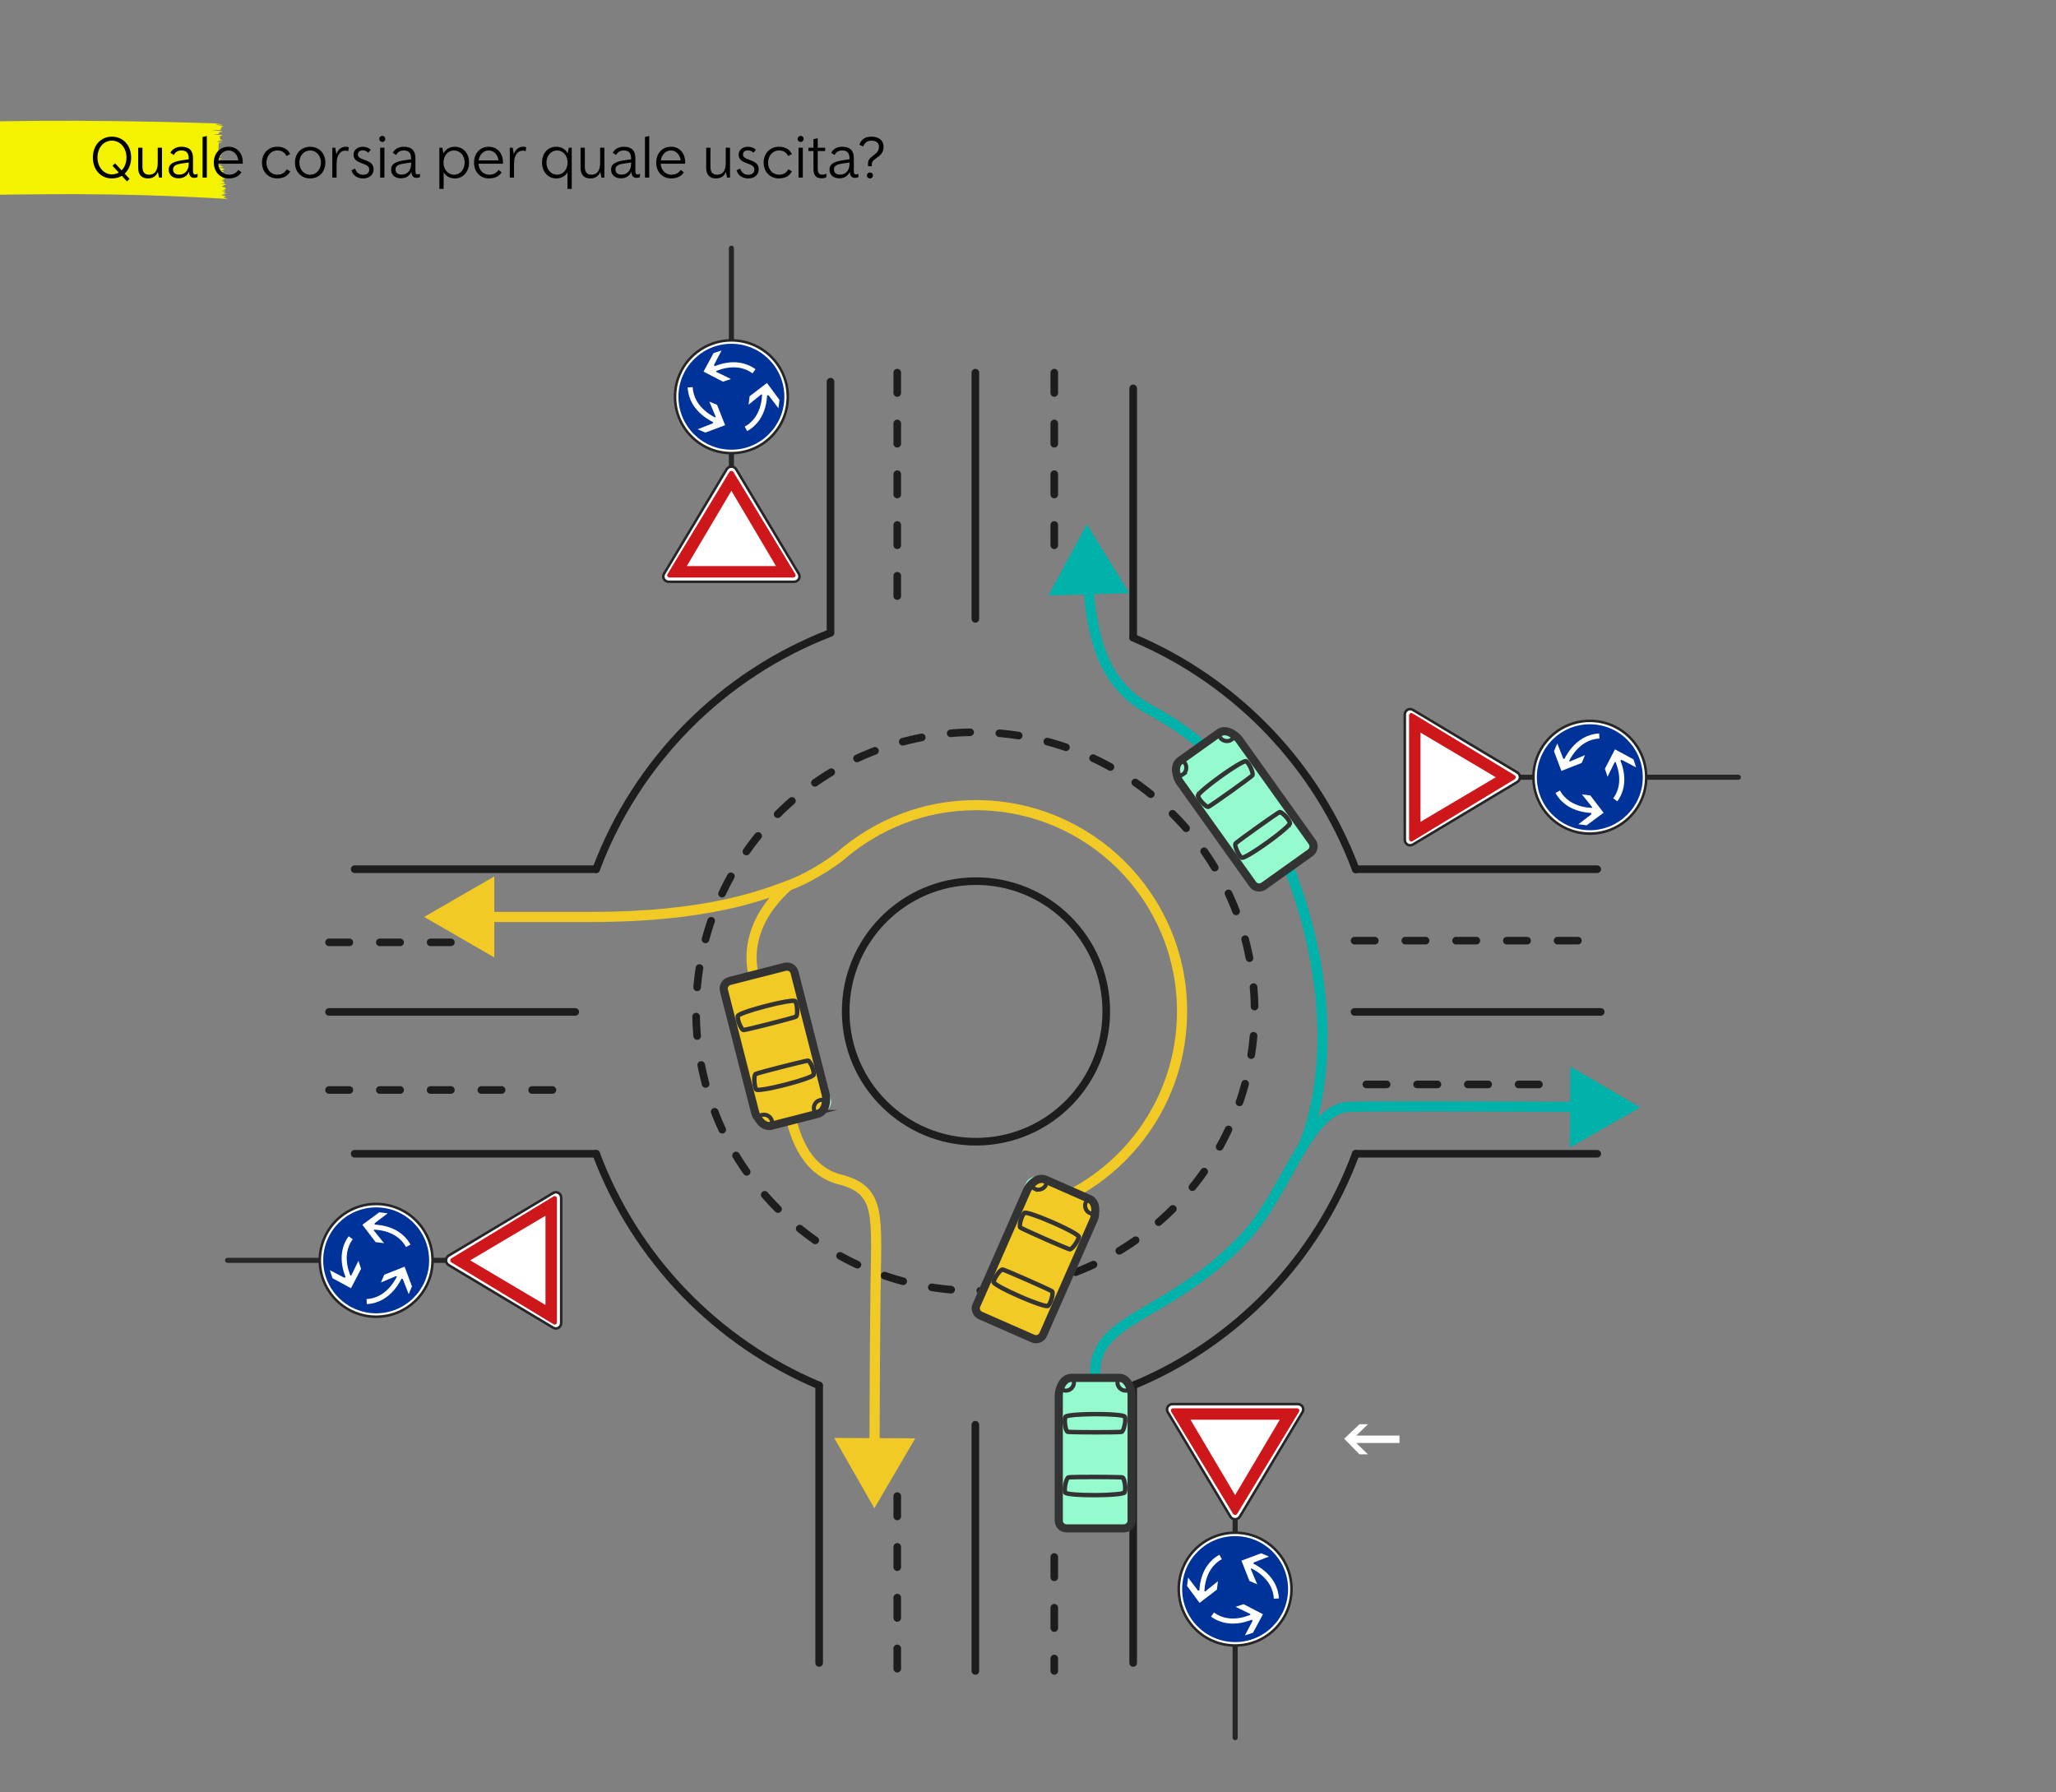 <?xml version="1.0" encoding="UTF-8"?>
<svg id="Layer_1" data-name="Layer 1" xmlns="http://www.w3.org/2000/svg" viewBox="0 0 810 706.02">
  <rect x="0" y="0" width="810" height="706.02" fill="#808080" stroke="none"/>
  <defs>
    <style>
      .cls-1, .cls-2, .cls-3, .cls-4, .cls-5, .cls-6, .cls-7 {
        fill: none;
      }

      .cls-1, .cls-2, .cls-8 {
        stroke-width: 2px;
      }

      .cls-1, .cls-3, .cls-4, .cls-5, .cls-6, .cls-7 {
        stroke-linecap: round;
      }

      .cls-1, .cls-4, .cls-6 {
        stroke-linejoin: round;
      }

      .cls-1, .cls-9 {
        stroke: #262626;
      }

      .cls-2 {
        stroke: #fff;
      }

      .cls-2, .cls-3, .cls-5, .cls-10, .cls-7, .cls-9, .cls-11, .cls-8 {
        stroke-miterlimit: 10;
      }

      .cls-3, .cls-5, .cls-7 {
        stroke: #1d1d1d;
        stroke-width: 3px;
      }

      .cls-12, .cls-13, .cls-14, .cls-15, .cls-16, .cls-17, .cls-18, .cls-19, .cls-20 {
        stroke-width: 0px;
      }

      .cls-12, .cls-10, .cls-8 {
        fill: #333;
      }

      .cls-4 {
        stroke: #00b2a9;
      }

      .cls-4, .cls-6 {
        stroke-width: 4px;
      }

      .cls-5 {
        stroke-dasharray: 0 0 0 0 0 0 7.68 11.52 7.68 11.52 7.68 11.52;
      }

      .cls-13 {
        fill: #00b2a9;
      }

      .cls-14, .cls-11 {
        fill: #f2ca26;
      }

      .cls-10, .cls-8 {
        stroke: #333;
      }

      .cls-15 {
        fill: #000;
      }

      .cls-6 {
        stroke: #f2ca26;
      }

      .cls-16 {
        fill: #96facf;
      }

      .cls-17 {
        fill: #ce171a;
      }

      .cls-7 {
        stroke-dasharray: 0 0 0 0 0 0 8 12 8 12 8 12;
      }

      .cls-9, .cls-19 {
        fill: #fff;
      }

      .cls-18 {
        fill: #039;
      }

      .cls-11 {
        stroke: #96facf;
      }

      .cls-20 {
        fill: #f5f200;
      }
    </style>
  </defs>
  <g id="autoMarker">
    <path class="cls-20" d="M-32.6,75.76c-.05-.16,0-.33.16-.48.02-.02.07-.01.08-.04.04-.06.06-.11.05-.17-.02-.09-.07-.19-.14-.27-.14-.2-.17-.41-.12-.62.04-.13.03-.25-.04-.38-.06-.14-.16-.27-.31-.39-.09-.07-.15-.14-.21-.22-.02-.05-.02-.09-.01-.14.08-.07.18-.14.29-.2.06-.03.14,0,.18-.04.07-.09-.06-.18-.06-.28v-.06c0-.15-.06-.31-.15-.46-.06-.06-.06-.19.03-.22s.07-.12,0-.23c-.05-.08-.1-.16-.14-.25-.07-.09-.11-.19-.12-.29.01-.03.06,0,.07,0s.05-.02.06-.07.04-.2.1-.2c.1-.02.08-.35.17-.44.11-.19.14-.39.06-.58q-.07-.31.04-.52s.03-.06.04-.09c.02-.12.09-.15.17-.14.04,0,.08,0,.12,0,.1-.02.12-.09.03-.2-.11-.1-.23-.2-.36-.3-.09-.06-.15-.14-.21-.21-.04-.1-.06-.2-.06-.3,0-.02.05-.04.1-.04h.01c.06.01.12.1.14-.02.02-.07-.01-.15-.1-.2-.01-.01-.02-.02-.03-.04-.13-.17-.14-.25,0-.33.13-.12.17-.25.12-.38-.01-.12-.02-.24-.07-.35-.06-.14-.01-.14.06-.15.06-.01.1-.04.1-.07-.01-.07-.04-.14-.08-.2-.04-.07-.09-.12-.14-.19-.01-.04-.01-.07-.01-.11.02.01.04.02.07.04.07.03.14.08.21.08s.11-.06.1-.09c0-.08-.04-.17-.1-.24-.18-.09-.23-.32-.27-.51-.04-.22-.14-.35-.27-.39s-.09-.1-.04-.16c.1-.14.12-.29.05-.43-.03-.09-.06-.22.04-.25.1-.02.12-.18.05-.3-.1-.19-.01-.15.06-.16.07,0,.12-.03.13-.06.01-.14-.05-.28-.17-.41-.09-.04-.18-.09-.25-.14-.04-.05-.06-.1-.07-.16.02,0,.06-.03.09,0,.17.11.25-.09.37-.13.02-.04.02-.09,0-.12-.02-.06-.06-.13-.1-.19-.07-.1-.16-.19-.02-.29.07-.1.05-.2-.07-.28-.07-.05-.13-.1-.18-.17-.03-.06-.06-.1-.07-.16.04-.02.07-.06.11-.07.04-.01.1,0,.14-.01.06-.02.09-.06.09-.1,0-.07-.02-.14-.06-.21-.2-.13-.19-.37-.17-.55.03-.11,0-.22-.09-.31-.02-.04-.04-.09-.06-.14h.1s.05.04.07.05c.02,0,.03-.04.03-.05-.09-.13-.07-.35-.25-.39-.17-.12-.25-.26-.23-.41-.01-.17.07-.23.16-.25.16-.03.19-.15.16-.37-.02-.21.01-.25.17-.27.15-.01.19-.08.07-.29-.03-.04-.07-.09-.12-.14-.07-.06-.09-.14-.06-.21.06-.14.02-.27-.1-.39-.04-.04-.09-.09-.13-.15-.04-.05-.06-.09-.07-.14-.03-.06-.03-.12,0-.18.05-.04.1-.09.14-.14.04-.05.04-.1.02-.14,0-.03,0-.07,0-.1-.05-.1-.07-.22-.06-.33,0-.09.02-.19.05-.28.01-.04,0-.07-.04-.1-.01-.01-.02-.02-.04-.04.04-.07.03-.19.1-.22.02,0,.03-.02.04-.03.04-.06.06-.12.04-.17-.02-.09-.06-.18-.09-.27.02-.06.02-.12.02-.19.01-.04,0-.08-.01-.12,0-.02,0-.04-.02-.05,0-.08-.03-.15-.04-.21-.02-.09-.05-.17-.06-.26-.01-.18.39-.46.29-.59-.04-.06-.09-.1-.13-.17-.1-.16-.1-.17.01-.27.04-.04.07-.09.07-.14,0-.07-.04-.13-.09-.19-.12-.12-.26-.23-.38-.34-.08-.07.28-.33.29-.46.02-.19-.01-.37-.1-.54-.14-.13-.09-.11-.22-.25,0,0,.37-.43.31-.54.03-.04.07-.07.1-.11.02-.02.04-.04.06-.07.07-.1,0-.2-.17-.25,0,0-.61-.44,0-.6.04-.04.09-.09.13-.14.02-.06.05-.12.07-.17.05-.14.15-.27.28-.4.02-.01.05-.02.07-.04.07-.02.15-.04.23-.06.05,0,.1-.02.14-.04.09-.04.18-.06.28-.09.13-.04.28-.05.41-.04h.11s.35,0,.83,0c24.37-.91,60.31-1.79,114.97-.07,1.02.1,2.68.33,3.04.37.36.04.07.15-.33.2-.26.03-1.48-.17-1.56-.15-.08,0-.12.02-.1.04.18.32,1.76.42,2.37.53s.54.23.17.24c-.57.02-.75.2-.54.36.04.04.15.06.19.09.04.04.15.14.12.16-.07.06-.18.1-.31.12-.31.04-.42.21-.27.4.12.12.09.23-.07.28-.19.07-1.97-.02-2.26-.04-.22-.02-.43-.02-.64,0-.05,0-.12.08-.1.09.22.12,2.09.19,2.33.3.12.06,2.32.25,1.31.34-.22.02-.96.13-.96.21,0,.01-.01.02-.02.04-.07.1-.09.22-.36.25-.09.01-.12.07-.06.13.02.02.07.05.12.06.28.11.17.15,0,.19-.34.08-1.39.05-1.72.14-.03.01-.04.04-.06.06.06.01.14.05.16.04.19-.04.38.05.59.06.48.01,1.7.1,1.88.07.31-.06.75.12.39.27-.12.05-.19-.02-.32.09-.1.04-.23.08-.37.1-.22.05-.42.12-.22.26.3.2.24.35.13.49q-.15.2.09.43s.06.06.08.09c.04.1.2.19.39.22.09.02.18.05.26.08.24.09.28.15.07.16-.27.01-.54.02-.82.01-.17-.01-.33,0-.47.02-.1.03-.25.12-.14.2.18.12.93.13,1.02.15.09.02.27,0,.32.11.05.12-1.63-.05-1.76-.05-.02,0-.05,0-.07.01-.28.05.2.19.52.31.28.1,1.23.14,1.03.2-.07.02-.63.01-.7.09-.11.1-.31.01-.33.05-.02.08-.12,3.3-.2,3.36-.13.07-.02.1.11.15.09.03-.04.09-.05.11-.03.05-.09.09-.17.1-.09.03-.21.04-.31.06-.03,0-.01.06-.02.08.04.01,1.21.11,1.27.12.17.01.35.04.53.07.09.02.45.08.21.15-.09.03-.04.02-.43.01-.39,0-.35-.01-1.5.09-.27.01-.52.04-.76.08-.14.02,0,.15.27.15.8,0,2.45.18,2.3.28-.19.12-.51.15-.65.28-.17.15-.41.04-.54.05-.12.03-.13.11-.03.19.02.02.06.04.1.06.28.1.08.19-.06.25-.22.1-.02.12.14.17.1.04.98.15,1.02.2.08.09-.69.09-.94.08-.28-.02-.54-.01-.77.04-.05.04-.23.12-.17.13.23.04.46.09.69.12.66.12.75,0,1.09.1.25.07-.51,0-.73.12-.19.1-.28.05-.36.06-.15.04-.36.06-.06.21.19.1.48.23.25.23-.13,0-.21.06-.21.13-.01.05.22.05.41.15.14.04.27.09.41.12.09.02.17.06.25.09.08.04.38.1.38.14s-.44.06-.51.06c-.33-.01-.89.04-.91.19-.01.04,1.05,0,1.26.12.21.11-.37-.03-.54.1-.21.15-.78,0-.82.02-.04.03-.1.05-.19.05-.06,0-.09.06-.12.08.07.02.14.04.21.05.06.01.11,0,.17,0,.06.01.07.05.06.06-.19.05-.62.06-.54.17.03.04.42.02.7.06.43.05.39-.02.6.02.22.04.42,0,.32.07-.07.04-.19.04-.31.02-.17-.02-.28.04-.24.05.17.04.43.12.42.16-.02.06.17.07.23.12.06.05.61,0,.54.15-.19.12-.48.19-.83.18-.18,0-.7-.01-.74.1-.04.17,1.46.32,1.78.42s.39.17.12.26c-.07.02-.16.04-.26.04-.15,0-.19.04-.12.13.1.14-.02.2-.25.22-.17.02-.32.04-.47.07-.06.01-.07.06-.1.09.07.03.15.06.23.07.17.01.33.03.51.06.28.06.28.1.15.21-.06.05-.1.1-.12.17-.04.12-.19.2-.4.23-.09.02-.2.03-.28.06-.23.07-.22.07.01.21.07.04.14.11.13.14-.02.05-.1.09-.2.1-.27.02.89.14,1.04.6,0,.15.9.43.71.46-.31.02-.64,0-.94.03-.16.03-.3.09-.39.16.06.05.14.1.21.14.04.03.09.06.1.09.08.14.3.27.57.32.14.05.27.11.39.17-.12.04-.26.07-.41.08-.17,0-.37-.03-.54-.03s.16.1.06.15c-.07.05-.09.12-.07.2,0,.01.19.05.28.08.09.03.15.05.15.07.02.04,0,.08-.05.11-.08.02-.68-.06-.77-.04-.19.05-.19.14.02.22.52.22,1.15.55.82.71-.15.07-.04.08.06.12.1.04.14.03.2.06.19.07.19.1.02.15-.11.03-.73,0-.84.04-.02,0-2.16.03,0,.17.04,0,.27.01.46.01.15,0,.39.04.57.04.1,0,.21.09.23.14.02.06-.07.11-.23.1-.1-.01-.19,0-.25.02-.14.1-.43.12-.45.29-.01.05-.22.07-.36.08-.06,0-.12,0-.17.02,0,.02-.04.04-.06.07.02.02.04.04.07.05.26.14.16.22.1.31-.05.07.72.06.95.15.12.04.2.12.16.17-.02.02-.05.04-.09.06-.2.06-.11.08.07.14.11.03.29.11.29.14-.03.08-.09.15-.18.21-.04.02-.15.02-.23.01-.18,0-.36-.02-.54-.02-.04,0-.07.02-.08.05,0,.01.07.06.1.06.3-.01.47.14.67.23.11.06-.74.02-.45.15.23.1.27.02.41.06.33.07-.13.12-.66.02-.31-.06-.46.08-.54.09-.13.02-.13.14.52.15.3,0,1.12.43.81.41-.02,0-.5.04-.52.05-.12.04-.3,0-.14.13.11.05.01.1.13.15.05.02.31.07.35.1.08.04.54-.1.61.04.03.06-.69.15-.78.17-.21.02-.71.03-.91.1-.06.02.44.05.51.04.15-.02.36.02.46.12,0,.03-.78-.02-1.03.07-.09.04-.11.1-.24.12s-.2.04,0,.12c.07.02,1.17.07,1.54.19s0,.13-.08.15c-.07.02-.15.24-.2.25-.12.02-.44.05-.51.1-.17.12,1.9.7,1.54.71-47.95-2.82-77.84-1.64-96.28-1.6-18.37.33-25.33-1.09-26.01-1.07.02-.02.02-.04.01-.07l.02.09Z"/>
  </g>
  <path class="cls-6" d="M298.47,388.79s-10.32-19.94,12.08-39.87"/>
  <path class="cls-12" d="M226.59,305.4s0-.03-.02-.04c-.02-.01-.04-.02-.07-.03h0c0,.05.06.09.08.06Z"/>
  <path class="cls-12" d="M96.22,78.4v-.29s-.01.07-.02.1.02.13.02.19Z"/>
  <g>
    <path class="cls-15" d="M49.12,68.4l1.92,2.09-1.01.96-2.04-2.18c-1.1.67-2.42,1.03-3.89,1.03-4.39,0-7.51-3.41-7.51-8.23s3.12-8.23,7.51-8.23,7.56,3.41,7.56,8.21c0,2.66-.96,4.9-2.54,6.36ZM46.81,67.99l-2.5-2.69,1.03-.96,2.57,2.78c1.2-1.2,1.92-3,1.92-5.06,0-3.79-2.45-6.65-5.74-6.65s-5.69,2.83-5.69,6.62,2.45,6.67,5.69,6.67c.98,0,1.92-.26,2.71-.72Z"/>
    <path class="cls-15" d="M54.44,66v-7.8h1.68v7.51c0,2.14.86,3.12,2.64,3.12,2.06,0,3.38-1.42,3.38-4.63v-6h1.68v11.76h-1.15l-.46-2.16h-.05c-.46,1.18-1.56,2.5-3.86,2.5-2.52,0-3.87-1.46-3.87-4.3Z"/>
    <path class="cls-15" d="M77.85,68.45v1.27c-.34.24-.84.36-1.34.36-1.39,0-2.02-.98-2.02-2.3v-.07h-.05c-.58,1.44-2.02,2.54-4.08,2.54-2.35,0-3.89-1.34-3.89-3.41,0-2.52,2.26-3.26,5.54-3.74l2.35-.34v-.24c0-2.18-.84-3.24-2.86-3.24-1.54,0-2.4.65-3.07,1.78l-1.3-.86c.72-1.39,2.14-2.38,4.37-2.38,3,0,4.54,1.44,4.54,4.49v5.04c0,1.03.29,1.37.87,1.37.38,0,.72-.14.94-.26ZM74.36,64.27v-.26l-2.33.34c-2.23.31-3.84.72-3.84,2.4,0,1.37.96,2.04,2.33,2.04,2.09,0,3.84-1.27,3.84-4.51Z"/>
    <path class="cls-15" d="M79.81,53.95l1.68-.36v16.37h-1.68v-16.01Z"/>
    <path class="cls-15" d="M95.65,64.49h-9.65c.12,2.5,1.87,4.34,4.2,4.34,2.09,0,3.12-1.03,3.7-1.87l1.22.91c-.84,1.39-2.43,2.42-5.02,2.42-3.43,0-5.86-2.59-5.86-6.24s2.4-6.24,5.78-6.24,5.62,2.54,5.62,6.12v.55ZM86.08,63.17h7.8c-.27-2.26-1.82-3.89-3.84-3.89s-3.65,1.61-3.96,3.89Z"/>
    <path class="cls-15" d="M103.21,64.1c0-3.67,2.5-6.29,6.05-6.29,2.45,0,4.3,1.08,5.04,2.9l-1.44.74c-.72-1.46-1.9-2.18-3.6-2.18-2.45,0-4.29,2.06-4.29,4.82s1.82,4.73,4.27,4.73c1.73,0,2.95-.7,3.67-2.11l1.42.77c-.84,1.8-2.66,2.81-5.11,2.81-3.5,0-6-2.57-6-6.19Z"/>
    <path class="cls-15" d="M116.2,64.06c0-3.65,2.5-6.24,6-6.24s5.98,2.59,5.98,6.24-2.47,6.24-5.98,6.24-6-2.59-6-6.24ZM126.44,64.06c0-2.74-1.82-4.78-4.25-4.78s-4.25,2.04-4.25,4.78,1.82,4.78,4.25,4.78,4.25-2.04,4.25-4.78Z"/>
    <path class="cls-15" d="M130.93,58.2h1.15l.43,2.47h.05c.72-2.18,2.33-2.86,3.62-2.86.72,0,1.08.14,1.22.22l-.21,1.54c-.27-.12-.65-.22-1.18-.22-2.09,0-3.41,2.02-3.41,5.09v5.52h-1.68v-11.76Z"/>
    <path class="cls-15" d="M138.47,67.1l1.39-.7c.6,1.66,1.66,2.45,3.24,2.45,1.46,0,2.38-.77,2.38-1.99s-.58-1.7-2.86-2.52c-2.43-.86-3.34-1.8-3.34-3.38,0-1.8,1.51-3.14,3.58-3.14,1.35,0,2.5.43,3.22,1.2l-.98,1.15c-.58-.6-1.37-.94-2.21-.94-1.18,0-1.9.65-1.9,1.68,0,.86.7,1.44,2.42,2.02,2.83.94,3.77,1.9,3.77,3.84,0,2.06-1.68,3.53-4.06,3.53s-4.03-1.15-4.66-3.19Z"/>
    <path class="cls-15" d="M149.41,54.72c0-.65.53-1.18,1.2-1.18s1.18.53,1.18,1.18-.53,1.2-1.18,1.2-1.2-.53-1.2-1.2ZM149.77,58.2h1.68v11.76h-1.68v-11.76Z"/>
    <path class="cls-15" d="M165.47,68.45v1.27c-.34.24-.84.36-1.35.36-1.39,0-2.02-.98-2.02-2.3v-.07h-.05c-.58,1.44-2.02,2.54-4.08,2.54-2.35,0-3.89-1.34-3.89-3.41,0-2.52,2.26-3.26,5.54-3.74l2.35-.34v-.24c0-2.18-.84-3.24-2.86-3.24-1.54,0-2.4.65-3.07,1.78l-1.29-.86c.72-1.39,2.13-2.38,4.37-2.38,3,0,4.54,1.44,4.54,4.49v5.04c0,1.03.29,1.37.86,1.37.38,0,.72-.14.94-.26ZM161.99,64.27v-.26l-2.33.34c-2.23.31-3.84.72-3.84,2.4,0,1.37.96,2.04,2.33,2.04,2.09,0,3.84-1.27,3.84-4.51Z"/>
    <path class="cls-15" d="M173.1,58.2h1.15l.46,2.21h.05c.72-1.61,2.4-2.59,4.42-2.59,3.29,0,5.62,2.54,5.62,6.17s-2.33,6.31-5.62,6.31c-1.9,0-3.67-.98-4.35-2.38h-.05v6.5h-1.68v-16.23ZM183.06,64.03c0-2.71-1.8-4.75-4.2-4.75s-4.13,2.04-4.13,4.78,1.8,4.78,4.18,4.78,4.15-2.06,4.15-4.8Z"/>
    <path class="cls-15" d="M198.16,64.49h-9.65c.12,2.5,1.87,4.34,4.2,4.34,2.09,0,3.12-1.03,3.7-1.87l1.22.91c-.84,1.39-2.43,2.42-5.02,2.42-3.43,0-5.86-2.59-5.86-6.24s2.4-6.24,5.78-6.24,5.62,2.54,5.62,6.12v.55ZM188.58,63.17h7.8c-.27-2.26-1.82-3.89-3.84-3.89s-3.65,1.61-3.96,3.89Z"/>
    <path class="cls-15" d="M200.84,58.2h1.15l.43,2.47h.05c.72-2.18,2.33-2.86,3.62-2.86.72,0,1.08.14,1.22.22l-.21,1.54c-.27-.12-.65-.22-1.18-.22-2.09,0-3.41,2.02-3.41,5.09v5.52h-1.68v-11.76Z"/>
    <path class="cls-15" d="M223.57,67.92h-.05c-.67,1.39-2.45,2.38-4.35,2.38-3.29,0-5.62-2.62-5.62-6.31s2.33-6.17,5.62-6.17c2.02,0,3.7.98,4.42,2.59h.05l.46-2.21h1.15v16.23h-1.68v-6.5ZM223.62,64.06c0-2.74-1.78-4.78-4.13-4.78s-4.2,2.04-4.2,4.75,1.78,4.8,4.15,4.8,4.18-2.04,4.18-4.78Z"/>
    <path class="cls-15" d="M228.73,66v-7.8h1.68v7.51c0,2.14.86,3.12,2.64,3.12,2.06,0,3.38-1.42,3.38-4.63v-6h1.68v11.76h-1.15l-.46-2.16h-.05c-.46,1.18-1.56,2.5-3.87,2.5-2.52,0-3.86-1.46-3.86-4.3Z"/>
    <path class="cls-15" d="M252.13,68.45v1.27c-.34.24-.84.36-1.34.36-1.39,0-2.02-.98-2.02-2.3v-.07h-.05c-.58,1.44-2.02,2.54-4.08,2.54-2.35,0-3.89-1.34-3.89-3.41,0-2.52,2.26-3.26,5.54-3.74l2.35-.34v-.24c0-2.18-.84-3.24-2.86-3.24-1.54,0-2.4.65-3.07,1.78l-1.3-.86c.72-1.39,2.14-2.38,4.37-2.38,3,0,4.54,1.44,4.54,4.49v5.04c0,1.03.29,1.37.87,1.37.38,0,.72-.14.94-.26ZM248.65,64.27v-.26l-2.33.34c-2.23.31-3.84.72-3.84,2.4,0,1.37.96,2.04,2.33,2.04,2.09,0,3.84-1.27,3.84-4.51Z"/>
    <path class="cls-15" d="M254.1,53.95l1.68-.36v16.37h-1.68v-16.01Z"/>
    <path class="cls-15" d="M269.94,64.49h-9.65c.12,2.5,1.87,4.34,4.2,4.34,2.09,0,3.12-1.03,3.7-1.87l1.22.91c-.84,1.39-2.42,2.42-5.02,2.42-3.43,0-5.86-2.59-5.86-6.24s2.4-6.24,5.79-6.24,5.62,2.54,5.62,6.12v.55ZM260.36,63.17h7.8c-.26-2.26-1.82-3.89-3.84-3.89s-3.65,1.61-3.96,3.89Z"/>
    <path class="cls-15" d="M278.22,66v-7.8h1.68v7.51c0,2.14.86,3.12,2.64,3.12,2.06,0,3.38-1.42,3.38-4.63v-6h1.68v11.76h-1.15l-.46-2.16h-.05c-.46,1.18-1.56,2.5-3.87,2.5-2.52,0-3.86-1.46-3.86-4.3Z"/>
    <path class="cls-15" d="M290.19,67.1l1.39-.7c.6,1.66,1.66,2.45,3.24,2.45,1.46,0,2.38-.77,2.38-1.99s-.58-1.7-2.86-2.52c-2.43-.86-3.34-1.8-3.34-3.38,0-1.8,1.51-3.14,3.58-3.14,1.35,0,2.5.43,3.22,1.2l-.98,1.15c-.58-.6-1.37-.94-2.21-.94-1.18,0-1.9.65-1.9,1.68,0,.86.7,1.44,2.42,2.02,2.83.94,3.77,1.9,3.77,3.84,0,2.06-1.68,3.53-4.06,3.53s-4.03-1.15-4.66-3.19Z"/>
    <path class="cls-15" d="M300.85,64.1c0-3.67,2.5-6.29,6.05-6.29,2.45,0,4.3,1.08,5.04,2.9l-1.44.74c-.72-1.46-1.9-2.18-3.6-2.18-2.45,0-4.29,2.06-4.29,4.82s1.82,4.73,4.27,4.73c1.73,0,2.95-.7,3.67-2.11l1.42.77c-.84,1.8-2.66,2.81-5.11,2.81-3.5,0-6-2.57-6-6.19Z"/>
    <path class="cls-15" d="M314.24,54.72c0-.65.53-1.18,1.2-1.18s1.18.53,1.18,1.18-.53,1.2-1.18,1.2-1.2-.53-1.2-1.2ZM314.6,58.2h1.68v11.76h-1.68v-11.76Z"/>
    <path class="cls-15" d="M325.57,68.4v1.42c-.58.29-1.25.41-1.92.41-2.11,0-3.17-1.08-3.17-3.62v-7.1h-1.99v-1.3h1.99v-3.38l1.68-.36v3.74h2.93v1.3h-2.93v6.91c0,1.66.53,2.4,1.8,2.4.6,0,1.15-.17,1.61-.41Z"/>
    <path class="cls-15" d="M338.19,68.45v1.27c-.34.24-.84.36-1.35.36-1.39,0-2.02-.98-2.02-2.3v-.07h-.05c-.58,1.44-2.02,2.54-4.08,2.54-2.35,0-3.89-1.34-3.89-3.41,0-2.52,2.26-3.26,5.54-3.74l2.35-.34v-.24c0-2.18-.84-3.24-2.86-3.24-1.54,0-2.4.65-3.07,1.78l-1.29-.86c.72-1.39,2.13-2.38,4.37-2.38,3,0,4.54,1.44,4.54,4.49v5.04c0,1.03.29,1.37.86,1.37.38,0,.72-.14.94-.26ZM334.71,64.27v-.26l-2.33.34c-2.23.31-3.84.72-3.84,2.4,0,1.37.96,2.04,2.33,2.04,2.09,0,3.84-1.27,3.84-4.51Z"/>
    <path class="cls-15" d="M341.98,64.42c0-1.51.67-2.09,2.28-3.29,1.22-.91,2.02-1.78,2.02-3.29,0-1.61-1.13-2.42-2.93-2.42-1.95,0-2.76,1.06-3.27,2.28l-1.51-.67c.62-1.94,2.11-3.19,4.78-3.19s4.75,1.27,4.75,4.03c0,2.18-1.13,3.22-2.9,4.46-1.42,1.01-1.73,1.42-1.73,2.59v.58h-1.49v-1.08ZM341.55,69.12c0-.67.48-1.15,1.18-1.15s1.18.48,1.18,1.15-.48,1.18-1.18,1.18-1.18-.48-1.18-1.18Z"/>
  </g>
  <path class="cls-12" d="M222.48,293.06s0-.03-.02-.04c-.02-.01-.04-.02-.07-.03h0c0,.05.06.09.08.06Z"/>
  <path class="cls-12" d="M222.48,304.46s0-.03-.02-.04c-.02-.01-.04-.02-.07-.03h0c0,.05.06.09.08.06Z"/>
  <path class="cls-3" d="M234.87,454.55c15.45,41.23,47.45,74.33,87.85,91.29"/>
  <path class="cls-3" d="M327.2,249.35c-42.57,16.36-76.33,50.41-92.33,93.09"/>
  <path class="cls-3" d="M534.14,342.53c-15.42-41.21-47.35-74.31-87.7-91.3"/>
  <path class="cls-3" d="M446.44,545.84c40.81-16.88,72.34-49.93,87.7-91.29"/>
  <line class="cls-7" x1="415.35" y1="613.41" x2="415.35" y2="658.29"/>
  <line class="cls-7" x1="353.49" y1="589.42" x2="353.49" y2="658.29"/>
  <line class="cls-3" x1="384.26" y1="561.3" x2="384.26" y2="658.29"/>
  <line class="cls-7" x1="415.35" y1="146.82" x2="415.35" y2="218.85"/>
  <line class="cls-7" x1="353.49" y1="146.82" x2="353.49" y2="243.82"/>
  <line class="cls-3" x1="384.26" y1="146.82" x2="384.26" y2="243.82"/>
  <line class="cls-7" x1="129.63" y1="371.26" x2="179.61" y2="371.26"/>
  <line class="cls-7" x1="129.63" y1="429.42" x2="226.62" y2="429.42"/>
  <line class="cls-3" x1="129.63" y1="398.66" x2="226.62" y2="398.66"/>
  <line class="cls-7" x1="533.64" y1="370.59" x2="630.64" y2="370.59"/>
  <line class="cls-7" x1="538.29" y1="427.23" x2="610.64" y2="427.23"/>
  <line class="cls-3" x1="533.64" y1="398.66" x2="630.64" y2="398.66"/>
  <g>
    <line class="cls-3" x1="234.87" y1="342.44" x2="139.72" y2="342.44"/>
    <line class="cls-3" x1="139.72" y1="454.55" x2="234.87" y2="454.55"/>
  </g>
  <g>
    <line class="cls-3" x1="629.26" y1="342.44" x2="534.1" y2="342.44"/>
    <line class="cls-3" x1="534.1" y1="454.55" x2="629.26" y2="454.55"/>
  </g>
  <line class="cls-3" x1="327.2" y1="150.37" x2="327.2" y2="248.6"/>
  <line class="cls-3" x1="446.44" y1="251.23" x2="446.44" y2="153"/>
  <line class="cls-3" x1="322.72" y1="545.84" x2="322.72" y2="655.16"/>
  <line class="cls-3" x1="446.44" y1="655.16" x2="446.44" y2="545.84"/>
  <circle class="cls-3" cx="384.49" cy="398.49" r="51.33" transform="translate(-3.03 2.95) rotate(-.44)"/>
  <g>
    <path class="cls-6" d="M412.67,474.65c30.96-11.46,53.03-41.26,53.03-76.21,0-44.86-36.37-81.23-81.23-81.23-20.7,0-39.29,7.68-53.93,20.48,0,0-9.55,7.39-20,11.23-10.45,3.84-32.06,12.33-77.51,12.33h-42.96"/>
    <polygon class="cls-14" points="194.74 345.29 167.11 361.25 194.74 377.2 194.74 345.29"/>
  </g>
  <g>
    <path class="cls-6" d="M309,394.8c.17,22.43-3.25,64.27,22.83,70.12,15.32,4.31,13.45,14.37,13.09,43.68-.21,17.07-.33,43.65-.39,62.66"/>
    <polygon class="cls-14" points="328.66 566.5 344.47 594.22 360.57 566.67 328.66 566.5"/>
  </g>
  <circle class="cls-5" cx="384.26" cy="398.49" r="110.02" transform="translate(-169.23 388.43) rotate(-45)"/>
  <polyline class="cls-19" points="529.57 566.81 535.59 572.96 538.92 572.96 534.34 568.5 551.35 568.5 551.35 566.81 551.35 567.26 551.35 565.57 534.34 565.57 538.92 561.11 535.59 561.11"/>
  <g>
    <g>
      <line class="cls-1" x1="486.6" y1="594.64" x2="486.6" y2="684.57"/>
      <path class="cls-9" d="M488.47,597.49c-.83,1.39-2.91,1.39-3.74,0l-12.34-20.6-12.33-20.57c-.84-1.4.2-3.15,1.87-3.15h49.34c1.67,0,2.71,1.75,1.87,3.15l-12.33,20.57-12.34,20.6Z"/>
      <path class="cls-17" d="M487.41,596.41c-.36.59-1.26.59-1.62,0l-12.19-20.12-12.19-20.12c-.36-.59.09-1.33.81-1.33h48.75c.72,0,1.17.74.81,1.33l-12.19,20.12-12.19,20.12Z"/>
      <polygon class="cls-19" points="486.6 589.02 469.02 559.34 486.6 559.34 504.18 559.34 486.6 589.02"/>
    </g>
    <g>
      <g>
        <circle class="cls-9" cx="486.6" cy="626.06" r="22.21"/>
        <circle class="cls-18" cx="486.6" cy="626.06" r="20.87"/>
      </g>
      <g>
        <polyline class="cls-19" points="489.09 614.85 492.25 622.86 495.31 624.16 492.82 618.27 493.97 615.56 499.92 613.24 496.86 611.95"/>
        <path class="cls-2" d="M492.69,616.58c.39.3,9.7,4.02,10.15,13.2"/>
      </g>
      <polyline class="cls-19" points="472.59 631.49 479.43 626.25 479.83 622.95 474.85 626.96 471.94 626.6 468.07 621.52 467.66 624.82"/>
      <path class="cls-2" d="M473.46,628.32c.1-.48-.64-10.48,7.42-14.91"/>
      <g>
        <polyline class="cls-19" points="497.58 635.97 489.94 632 486.78 633.04 492.52 635.84 493.44 638.63 490.47 644.3 493.63 643.26"/>
        <path class="cls-2" d="M494.35,636.53c-.47.11-9.23,5-16.65-.44"/>
      </g>
    </g>
  </g>
  <g>
    <line class="cls-1" x1="594.92" y1="306.21" x2="684.85" y2="306.21"/>
    <path class="cls-9" d="M597.77,304.33c1.39.83,1.39,2.91,0,3.74l-20.6,12.34-20.57,12.33c-1.4.84-3.15-.2-3.15-1.87v-49.34c0-1.67,1.75-2.71,3.15-1.87l20.57,12.33,20.6,12.34Z"/>
    <path class="cls-17" d="M596.7,305.4c.59.36.59,1.26,0,1.62l-20.12,12.19-20.12,12.19c-.59.36-1.33-.09-1.33-.81v-48.75c0-.72.74-1.17,1.33-.81l20.12,12.19,20.12,12.19Z"/>
    <polygon class="cls-19" points="589.3 306.21 559.62 323.79 559.62 306.21 559.62 288.62 589.3 306.21"/>
  </g>
  <g>
    <g>
      <circle class="cls-9" cx="626.34" cy="306.21" r="22.21"/>
      <circle class="cls-18" cx="626.34" cy="306.21" r="20.87"/>
    </g>
    <g>
      <polyline class="cls-19" points="615.14 303.72 623.15 300.56 624.44 297.49 618.55 299.98 615.85 298.84 613.52 292.89 612.23 295.95"/>
      <path class="cls-2" d="M616.87,300.11c.3-.39,4.02-9.7,13.2-10.15"/>
    </g>
    <polyline class="cls-19" points="631.77 320.21 626.53 313.38 623.23 312.98 627.24 317.95 626.89 320.87 621.8 324.74 625.1 325.14"/>
    <path class="cls-2" d="M628.61,319.34c-.48-.1-10.48.64-14.91-7.42"/>
    <g>
      <polyline class="cls-19" points="636.25 295.22 632.28 302.87 633.32 306.03 636.13 300.29 638.92 299.37 644.58 302.34 643.54 299.17"/>
      <path class="cls-2" d="M636.81,298.46c.11.47,5,9.23-.44,16.65"/>
    </g>
  </g>
  <g>
    <path class="cls-12" d="M247.13,212.42s0-.03-.02-.04c-.02-.01-.04-.02-.07-.03h0c0,.05.06.09.08.06Z"/>
    <g>
      <line class="cls-1" x1="288.15" y1="187.73" x2="288.15" y2="97.8"/>
      <path class="cls-9" d="M286.28,184.88c.83-1.39,2.91-1.39,3.74,0l12.34,20.6,12.33,20.57c.84,1.4-.2,3.15-1.87,3.15h-49.34c-1.67,0-2.71-1.75-1.87-3.15l12.33-20.57,12.34-20.6Z"/>
      <path class="cls-17" d="M287.34,185.96c.36-.59,1.26-.59,1.62,0l12.19,20.12,12.19,20.12c.36.59-.09,1.33-.81,1.33h-48.75c-.72,0-1.17-.74-.81-1.33l12.19-20.12,12.19-20.12Z"/>
      <polygon class="cls-19" points="288.15 193.35 305.73 223.03 288.15 223.03 270.57 223.03 288.15 193.35"/>
    </g>
    <g>
      <g>
        <circle class="cls-9" cx="288.15" cy="156.31" r="22.21"/>
        <circle class="cls-18" cx="288.15" cy="156.31" r="20.87"/>
      </g>
      <g>
        <polyline class="cls-19" points="285.66 167.51 282.5 159.5 279.44 158.21 281.93 164.1 280.78 166.8 274.83 169.13 277.89 170.42"/>
        <path class="cls-2" d="M282.06,165.78c-.39-.3-9.7-4.02-10.15-13.2"/>
      </g>
      <polyline class="cls-19" points="302.16 150.88 295.32 156.12 294.92 159.42 299.9 155.41 302.81 155.76 306.68 160.85 307.09 157.55"/>
      <path class="cls-2" d="M301.29,154.05c-.1.48.64,10.48-7.42,14.91"/>
      <g>
        <polyline class="cls-19" points="277.17 146.4 284.81 150.37 287.97 149.33 282.23 146.52 281.31 143.73 284.28 138.07 281.12 139.11"/>
        <path class="cls-2" d="M280.4,145.84c.47-.11,9.23-5,16.65.44"/>
      </g>
    </g>
  </g>
  <g>
    <line class="cls-1" x1="179.61" y1="496.54" x2="89.68" y2="496.54"/>
    <path class="cls-9" d="M176.77,498.41c-1.39-.83-1.39-2.91,0-3.74l20.6-12.34,20.57-12.33c1.4-.84,3.15.2,3.15,1.87v49.34c0,1.67-1.75,2.71-3.15,1.87l-20.57-12.33-20.6-12.34Z"/>
    <path class="cls-17" d="M177.84,497.35c-.59-.36-.59-1.26,0-1.62l20.12-12.19,20.12-12.19c.59-.36,1.33.09,1.33.81v48.75c0,.72-.74,1.17-1.33.81l-20.12-12.19-20.12-12.19Z"/>
    <polygon class="cls-19" points="185.23 496.54 214.91 478.96 214.91 496.54 214.91 514.12 185.23 496.54"/>
  </g>
  <g>
    <g>
      <circle class="cls-9" cx="148.2" cy="496.54" r="22.21"/>
      <circle class="cls-18" cx="148.2" cy="496.54" r="20.87"/>
    </g>
    <g>
      <polyline class="cls-19" points="159.4 499.03 151.39 502.19 150.09 505.25 155.98 502.76 158.69 503.91 161.01 509.86 162.3 506.8"/>
      <path class="cls-2" d="M157.67,502.63c-.3.39-4.02,9.7-13.2,10.15"/>
    </g>
    <polyline class="cls-19" points="142.76 482.53 148 489.37 151.3 489.77 147.29 484.79 147.65 481.88 152.73 478.01 149.43 477.6"/>
    <path class="cls-2" d="M145.93,483.4c.48.1,10.48-.64,14.91,7.42"/>
    <g>
      <polyline class="cls-19" points="138.28 507.52 142.25 499.88 141.21 496.72 138.41 502.46 135.62 503.38 129.95 500.41 130.99 503.57"/>
      <path class="cls-2" d="M137.72,504.29c-.11-.47-5-9.23.44-16.65"/>
    </g>
  </g>
  <g>
    <rect class="cls-11" x="392.95" y="466.49" width="30.32" height="59.31" rx="3.74" ry="3.74" transform="translate(234.36 -122.34) rotate(23.75)"/>
    <g>
      <path class="cls-12" d="M382.67,518.28s-.03-.01-.04,0c-.02.02-.04.04-.06.06h0c.06.02.12-.02.1-.06Z"/>
      <path class="cls-12" d="M381.98,517.98c-.06-.03,0,0,0,.01s-.02,0-.03-.01,0,0,0,.02c.06.02.07.01.04-.02Z"/>
      <path class="cls-12" d="M384.12,518.92c-.06-.03,0,0,0,.01s-.02,0-.03-.01,0,0,0,.02c.06.02.07.01.04-.02Z"/>
      <path class="cls-8" d="M406.61,527.88l-20.53-9.03c-1.89-.83-2.77-3-1.97-4.83l19.97-45.39c.75-1.71,4.22-6.13,8.14-4.4l17.19,7.56c3.56,1.57,2.92,6.92,2.06,8.89l-19.97,45.39c-.81,1.83-3,2.65-4.89,1.82ZM411.74,465.34c-3.11-1.37-6,2.55-6.54,3.78l-19.97,45.39c-.54,1.22.07,2.67,1.35,3.23l20.53,9.03c1.28.56,2.76.03,3.29-1.19l19.97-45.39c.52-1.18,1.48-6.01-1.43-7.29l-17.19-7.56Z"/>
      <path class="cls-10" d="M412.54,488.87c-.38-.17-.73-.32-1.03-.45-.37-.17-9.16-4.05-9.74-4.51-.23-.18-.35-.51-.36-1.01-.03-1.38.83-4.37,1.92-5.3.24-.21.8-.69,7.65,2.03,3.88,1.54,8.18,3.5,10.98,5.01,3.27,1.76,3.49,2.33,3.44,2.73-.2,1.54-2.69,5.29-3.94,5.19-.57-.04-5.81-2.32-8.91-3.68ZM403.8,478.19c-.45.41-.97,1.5-1.32,2.74-.39,1.42-.35,2.26-.24,2.4.88.64,18.36,8.34,19.27,8.48.59,0,2.88-2.95,3.11-4.49-.3-.61-3.89-2.67-10.05-5.36-6.55-2.86-10.22-3.91-10.78-3.76ZM403.78,478.19h0Z"/>
      <path class="cls-10" d="M403.92,503.48c.38.17.73.32,1.03.45.37.17,9.16,4.05,9.74,4.51.23.18.35.51.36,1.01.03,1.38-.83,4.37-1.92,5.3-.24.21-.8.69-7.65-2.03-3.88-1.54-8.18-3.5-10.98-5.01-3.27-1.76-3.49-2.33-3.44-2.73.2-1.54,2.69-5.29,3.94-5.19.57.04,5.81,2.32,8.91,3.68ZM412.66,514.17c.45-.41.97-1.5,1.32-2.74.39-1.42.35-2.26.24-2.4-.88-.64-18.36-8.34-19.27-8.48-.59,0-2.88,2.95-3.11,4.49.3.61,3.89,2.67,10.05,5.36,6.55,2.86,10.22,3.91,10.78,3.76ZM412.68,514.16h0Z"/>
      <path class="cls-10" d="M429.25,478.21c-.8-.35-1.48-1.06-1.83-2-.62-1.7.1-3.54,1.61-4.09.16-.06.33.02.39.18.06.16-.02.33-.18.39-1.2.44-1.76,1.92-1.25,3.31.51,1.39,1.89,2.16,3.09,1.73.16-.06.33.02.39.18s-.02.33-.18.39c-.68.25-1.4.2-2.04-.09Z"/>
      <path class="cls-10" d="M407.76,468.75c-.65-.28-1.17-.78-1.45-1.45-.06-.15,0-.33.16-.4s.33,0,.4.16c.49,1.18,1.99,1.68,3.36,1.11,1.37-.56,2.08-1.98,1.6-3.16-.06-.15,0-.33.16-.4s.33,0,.4.16c.61,1.49-.25,3.26-1.93,3.95-.93.38-1.91.36-2.71,0Z"/>
    </g>
  </g>
  <g>
    <rect class="cls-11" x="290.59" y="382.13" width="30.32" height="59.31" rx="3.74" ry="3.74" transform="translate(703.95 735.02) rotate(165.66)"/>
    <g>
      <path class="cls-12" d="M312.12,378.67s.04,0,.03-.03c0-.03.01-.05.01-.08h0c-.06.02-.08.09-.05.11Z"/>
      <path class="cls-12" d="M312.84,378.48c.06-.02,0,0,0-.02s.02,0,.03,0,0,0,0-.02c-.06.02-.06.04-.02.04Z"/>
      <path class="cls-12" d="M310.57,379.06c.06-.02,0,0,0-.02s.02,0,.03,0,0,0,0-.02c-.06.02-.06.04-.02.04Z"/>
      <path class="cls-8" d="M287.34,385.88l21.73-5.56c2-.51,4.03.65,4.53,2.59l12.28,48.04c.46,1.81.46,7.43-3.69,8.49l-18.2,4.65c-3.77.96-6.57-3.64-7.1-5.73l-12.28-48.04c-.5-1.94.73-3.94,2.73-4.45ZM321.89,438.27c3.29-.84,3.15-5.71,2.82-7.01l-12.28-48.04c-.33-1.29-1.7-2.06-3.05-1.72l-21.73,5.56c-1.35.35-2.19,1.68-1.86,2.97l12.28,48.04c.32,1.25,2.54,5.64,5.63,4.85l18.2-4.65Z"/>
      <path class="cls-10" d="M306.74,420.24c.4-.1.77-.2,1.09-.28.4-.1,9.71-2.46,10.45-2.46.29,0,.59.19.91.58.88,1.07,2.04,3.95,1.76,5.36-.06.31-.2,1.04-7.27,3.12-4,1.18-8.6,2.29-11.73,2.83-3.66.63-4.19.32-4.39-.03-.79-1.33-1.15-5.82-.1-6.52.47-.31,6-1.76,9.28-2.6ZM320.21,423.26c.1-.59-.16-1.78-.65-2.97-.56-1.36-1.12-1.99-1.29-2.03-1.09.04-19.6,4.76-20.4,5.21-.46.36-.45,4.1.32,5.46.61.29,4.71-.29,11.21-1.98,6.92-1.79,10.46-3.23,10.81-3.69ZM320.22,423.25h0Z"/>
      <path class="cls-10" d="M304.52,403.43c-.4.1-.77.2-1.09.28-.4.1-9.71,2.46-10.45,2.46-.29,0-.59-.19-.91-.58-.88-1.07-2.04-3.95-1.76-5.36.06-.31.2-1.04,7.27-3.12,4-1.18,8.6-2.29,11.73-2.83,3.66-.63,4.19-.32,4.39.03.79,1.33,1.15,5.82.1,6.52-.47.31-6,1.76-9.28,2.6ZM291.04,400.41c-.1.59.16,1.78.65,2.97.56,1.36,1.12,1.99,1.29,2.03,1.09-.04,19.6-4.76,20.4-5.21.46-.36.45-4.1-.32-5.46-.61-.29-4.71.29-11.21,1.98-6.92,1.79-10.46,3.23-10.81,3.69ZM291.03,400.42h0Z"/>
      <path class="cls-10" d="M300.17,438.94c.85-.22,1.82-.08,2.67.45,1.54.96,2.1,2.85,1.25,4.21-.09.14-.28.19-.42.1-.14-.09-.19-.28-.1-.42.67-1.08.2-2.6-1.06-3.38-1.26-.78-2.83-.53-3.5.55-.09.14-.28.19-.42.1s-.19-.28-.1-.42c.38-.61.98-1.02,1.66-1.19Z"/>
      <path class="cls-10" d="M322.92,433.13c.68-.17,1.4-.11,2.03.25.15.08.2.27.11.41s-.27.2-.41.11c-1.11-.63-2.6-.09-3.33,1.2-.73,1.29-.42,2.85.69,3.47.15.08.2.27.11.41s-.27.2-.41.11c-1.4-.79-1.81-2.72-.92-4.3.49-.87,1.28-1.46,2.13-1.67Z"/>
    </g>
  </g>
  <g>
    <path class="cls-4" d="M431.48,542.23c-1.31-23.73,28.28-22.29,58.81-54.59,16.56-17.52,25.01-51.01,41.01-51.55,11.06-.37,61.7-.14,91.94.04"/>
    <polygon class="cls-13" points="618.47 452.08 646.19 436.28 618.66 420.17 618.47 452.08"/>
  </g>
  <g>
    <path class="cls-4" d="M502.85,337.53c-15.35-33.4-27.81-45.9-50.25-58.16-17.15-9.37-22.47-26.8-23.93-49.89"/>
    <polygon class="cls-13" points="444.92 233.67 428.17 206.52 413.02 234.6 444.92 233.67"/>
  </g>
  <path class="cls-4" d="M513.44,451.44s20.21-41.53-5.38-108.91"/>
  <g>
    <rect class="cls-16" x="474.83" y="289.33" width="30.32" height="59.31" rx="3.74" ry="3.74" transform="translate(-94.15 344.07) rotate(-35.52)"/>
    <g>
      <path class="cls-12" d="M496.01,352.17s-.03.02-.02.04c0,.03,0,.05.02.08h0s.04-.11,0-.12Z"/>
      <path class="cls-12" d="M495.41,352.61c-.05.04,0,0,0,.01s-.02.01-.02.02,0,0,.01.02c.05-.04.05-.06,0-.04Z"/>
      <path class="cls-12" d="M497.31,351.25c-.05.04,0,0,0,.01s-.02.01-.02.02,0,0,.01.02c.05-.04.05-.06,0-.04Z"/>
      <path class="cls-8" d="M516.51,336.5l-18.26,13.03c-1.68,1.2-4,.85-5.16-.78l-28.81-40.36c-1.09-1.52-3.11-6.76.38-9.25l15.29-10.91c3.17-2.26,7.44,1.02,8.69,2.77l28.81,40.36c1.16,1.63.74,3.93-.94,5.13ZM465.36,300.13c-2.76,1.97-.88,6.46-.09,7.56l28.81,40.36c.77,1.09,2.33,1.31,3.47.5l18.26-13.03c1.14-.81,1.43-2.36.66-3.44l-28.81-40.36c-.75-1.05-4.41-4.34-7-2.49l-15.29,10.91Z"/>
      <path class="cls-10" d="M486,311.47c-.34.24-.65.46-.92.65-.33.24-8.17,5.81-8.86,6.07-.27.11-.62.04-1.05-.21-1.2-.68-3.33-2.95-3.58-4.36-.06-.31-.18-1.04,5.65-5.54,3.3-2.55,7.19-5.24,9.91-6.88,3.19-1.91,3.79-1.81,4.11-1.56,1.22.96,3.18,5.02,2.45,6.04-.33.46-4.96,3.81-7.72,5.77ZM472.35,313.52c.12.59.79,1.6,1.68,2.53,1.02,1.06,1.76,1.45,1.94,1.43,1-.43,16.55-11.52,17.14-12.23.3-.51-1.06-3.98-2.27-4.97-.68-.05-4.28,1.97-9.74,5.9-5.8,4.17-8.59,6.79-8.74,7.35ZM472.35,313.54h0Z"/>
      <path class="cls-10" d="M494.16,326.34c.34-.24.65-.46.92-.65.33-.24,8.17-5.81,8.86-6.07.27-.11.62-.04,1.05.21,1.2.68,3.33,2.95,3.58,4.36.06.31.18,1.04-5.65,5.54-3.3,2.55-7.19,5.24-9.91,6.88-3.19,1.91-3.79,1.81-4.11,1.56-1.22-.96-3.18-5.02-2.45-6.04.33-.46,4.96-3.81,7.72-5.77ZM507.81,324.29c-.12-.59-.79-1.6-1.68-2.53-1.02-1.06-1.76-1.45-1.94-1.43-1,.43-16.55,11.52-17.14,12.23-.3.51,1.06,3.98,2.27,4.97.68.05,4.28-1.97,9.74-5.9,5.8-4.17,8.59-6.79,8.74-7.35ZM507.81,324.27h0Z"/>
      <path class="cls-10" d="M485.37,291.66c-.71.51-1.67.73-2.65.55-1.78-.34-2.99-1.89-2.69-3.48.03-.16.19-.27.35-.24.16.03.27.19.24.35-.24,1.25.76,2.49,2.21,2.77,1.45.27,2.83-.52,3.06-1.77.03-.16.19-.27.35-.24s.27.19.24.35c-.13.71-.55,1.3-1.12,1.71Z"/>
      <path class="cls-10" d="M466.26,305.3c-.57.41-1.27.61-1.98.5-.17-.02-.28-.18-.26-.34s.18-.28.34-.26c1.26.18,2.46-.86,2.67-2.32.21-1.46-.64-2.8-1.9-2.99-.17-.02-.28-.18-.26-.34s.18-.28.34-.26c1.59.23,2.67,1.88,2.41,3.68-.14.99-.67,1.82-1.38,2.33Z"/>
    </g>
  </g>
  <g>
    <rect class="cls-16" x="416.13" y="543.44" width="30.32" height="59.31" rx="3.74" ry="3.74"/>
    <g>
      <path class="cls-12" d="M416.91,603.6s-.04,0-.04.02c-.01.02-.02.05-.03.07h0c.06,0,.1-.07.07-.09Z"/>
      <path class="cls-12" d="M416.16,603.61c-.07,0,0,0,0,.02s-.02,0-.03,0,0,0,0,.02c.06,0,.07-.02.03-.03Z"/>
      <path class="cls-12" d="M418.5,603.61c-.07,0,0,0,0,.02s-.02,0-.03,0,0,0,0,.02c.06,0,.07-.02.03-.03Z"/>
      <path class="cls-8" d="M442.7,602.75h-22.43c-2.07,0-3.75-1.63-3.75-3.63v-49.59c0-1.87,1.4-7.31,5.68-7.31h18.78c3.89,0,5.46,5.16,5.46,7.31v49.59c0,2-1.68,3.63-3.75,3.63ZM422.2,543.44c-3.4,0-4.47,4.75-4.47,6.09v49.59c0,1.33,1.14,2.42,2.53,2.42h22.43c1.4,0,2.53-1.08,2.53-2.42v-49.59c0-1.29-1.06-6.09-4.25-6.09h-18.78Z"/>
      <path class="cls-10" d="M432.41,564.66c-.41,0-.79,0-1.13,0-.41,0-10.02-.02-10.74-.21-.29-.07-.53-.33-.74-.78-.58-1.25-1-4.33-.38-5.62.14-.29.45-.95,7.81-1.22,4.17-.15,8.9-.09,12.06.16,3.7.29,4.14.73,4.25,1.12.44,1.49-.33,5.93-1.51,6.34-.54.19-6.25.22-9.64.22ZM420.11,558.4c-.25.55-.29,1.76-.1,3.03.21,1.46.59,2.21.75,2.29,1.06.23,20.16.24,21.06,0,.53-.24,1.45-3.86,1.04-5.37-.52-.43-4.63-.88-11.36-.86-7.15.02-10.93.54-11.39.9ZM420.09,558.41h0Z"/>
      <path class="cls-10" d="M430.4,581.5c.41,0,.79,0,1.13,0,.41,0,10.02.02,10.74.21.29.07.53.33.74.78.58,1.25,1,4.33.38,5.62-.14.29-.45.95-7.81,1.22-4.17.15-8.9.09-12.06-.16-3.7-.29-4.14-.73-4.25-1.12-.44-1.49.33-5.93,1.51-6.34.54-.19,6.25-.22,9.64-.22ZM442.71,587.76c.25-.55.29-1.76.1-3.03-.21-1.46-.59-2.21-.75-2.29-1.06-.23-20.16-.24-21.06,0-.53.24-1.45,3.86-1.04,5.37.52.43,4.63.88,11.36.86,7.15-.02,10.93-.54,11.39-.9ZM442.72,587.75h0Z"/>
      <path class="cls-10" d="M443.41,548.17c-.87,0-1.78-.37-2.48-1.1-1.26-1.31-1.33-3.28-.17-4.39.12-.12.31-.11.43,0,.12.12.11.31,0,.43-.92.88-.83,2.47.19,3.54,1.02,1.07,2.61,1.22,3.52.34.12-.12.31-.11.43,0s.11.31,0,.43c-.52.5-1.2.74-1.91.74Z"/>
      <path class="cls-10" d="M419.93,548.17c-.71,0-1.39-.24-1.91-.74-.12-.12-.12-.31,0-.43s.31-.12.43,0c.92.88,2.5.73,3.52-.34,1.02-1.07,1.11-2.65.19-3.54-.12-.12-.12-.31,0-.43s.31-.12.43,0c1.16,1.11,1.08,3.08-.17,4.39-.69.72-1.6,1.1-2.48,1.1Z"/>
    </g>
  </g>
</svg>